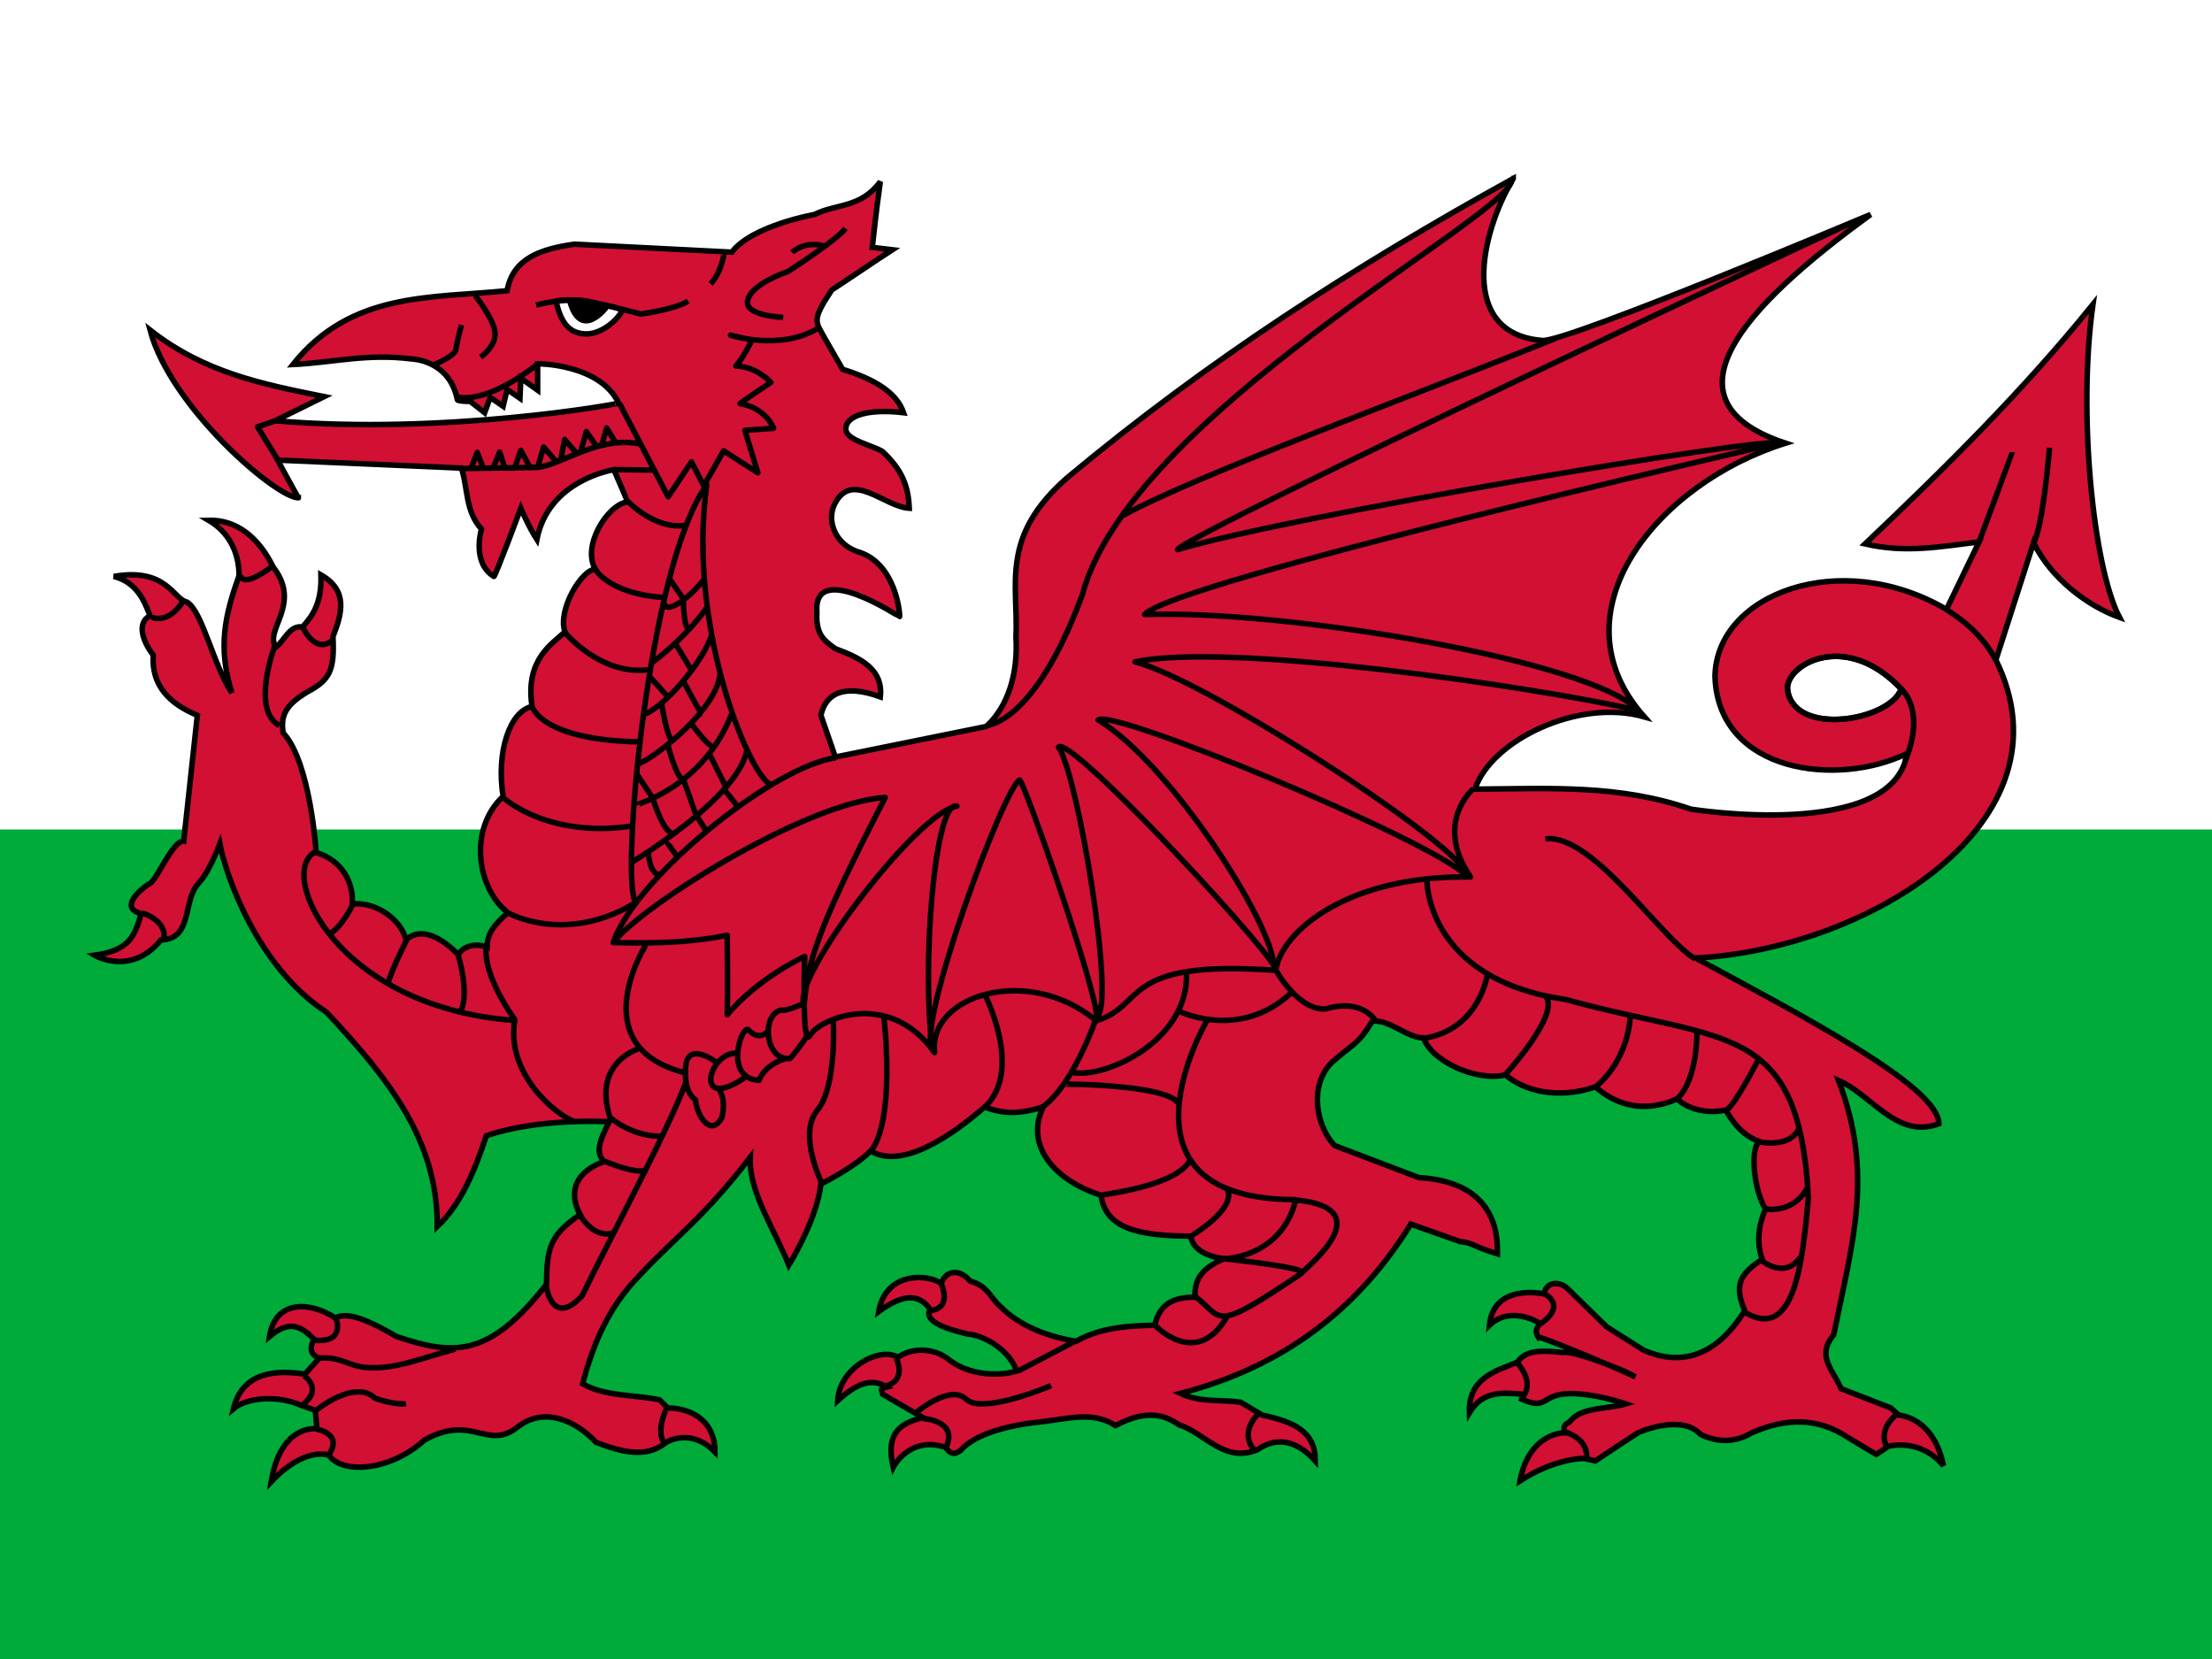 <svg xmlns="http://www.w3.org/2000/svg" width="640" height="480">
  <path fill="#FFF" d="M0 0h640v480H0z"/>
  <path fill="#00AB39" d="M0 240h640v240H0z"/>
  <g transform="matrix(0.89,0,0,0.89,-44.141,26.18)" stroke="#000" stroke-width="1.8">
    <path d="m 541.562,28.562 c -0.011,0.019 -0.019,0.043 -0.031,0.062 0.033,-0.018 0.061,-0.044 0.094,-0.062 z m -0.031,0.062 c -52.242,28.887 -99.003,58.945 -144.969,97.25 -22.06,19.27 -15.833,34.631 -16.687,51.937 0.711,11.618 -2.511,22.426 -9.656,28.938 -16.35,3.306 -32.715,6.632 -49.063,9.938 -1.566,-4.524 -3.121,-9.042 -4.687,-13.563 1.495,-6.94 7.232,-10.352 19.312,-6 0.952,-8.923 -6.227,-12.555 -14.625,-15.656 -2.885,-2.246 -6.468,-3.971 -6,-11.688 -1.412,-17.467 26.615,1.25 26.875,1.25 0.261,0 -0.934,-17.627 -13.812,-21.156 -7.022,-2.485 -9.994,-9.892 -7.313,-15.375 5.618,-11.209 16.194,0.878 24.282,1.312 -0.304,-7.316 -2.387,-12.531 -8.688,-18.437 -3.392,-2.087 -11.722,-3.657 -11.938,-7.156 -0.176,-4.752 7.808,-6.784 18.782,-5.469 -2.288,-6.66 -9.668,-10.968 -19.813,-14.094 -2,-3.479 -4,-6.958 -6,-10.437 -2.841,-5.26 -4.115,-5.402 2.469,-15.375 5.915,-3.827 13.774,-9.237 19.688,-13.063 -2.176,-0.261 -4.357,-0.52 -6.532,-0.781 0.869,-7.131 0.969,-9.531 2.625,-21.375 -6.346,8.672 -14.275,7.121 -21.406,10.688 0,0 -20.33,3.609 -26.875,12.25 -0.261,0 -51.125,-2.594 -51.125,-2.594 -10.84,1.509 -20.099,4.582 -21.906,15.125 -24.792,2.502 -50.755,0.289 -69.657,24 12.87,-0.609 24.136,-3.674 38.594,-1.813 0,0 12.321,0.233 14.875,13.281 0.261,0.522 4.188,0.532 4.188,0.532 1.566,1.217 3.121,2.439 4.687,3.656 0.609,-1.652 1.204,-3.317 1.813,-4.969 1.392,0.957 2.795,1.918 4.187,2.875 0.434,-1.826 0.879,-3.642 1.313,-5.468 1.392,0.957 2.764,1.918 4.156,2.874 0.087,-2.174 0.195,-4.357 0.281,-6.531 1.827,1.304 3.643,2.602 5.469,3.906 v -8.594 c 0,0 20.192,-0.047 26.344,12.781 0.262,0.261 -56.665,10.463 -111.657,5.75 5.306,-2.609 10.602,-5.235 15.907,-7.844 C 134.919,95.455 116.068,91.77 98.375,77.875 c 6.677,25.137 41.181,54.663 48.25,54.531 0,0.261 -6.781,-12.25 -6.781,-12.25 19.916,0.87 39.835,1.725 59.75,2.594 2.175,6.61 1.213,14.02 6.531,19.844 0,0 -3.299,10.925 4.031,15.375 0.262,0.521 8.75,-22.157 8.75,-22.157 0,0 2.6,6.101 5.219,10.157 3.795,-19.508 25.031,-22.688 25.031,-22.688 0,0 4.438,10.176 4.438,10.438 -6.636,0.96 -14.89,14.486 -10.438,21.906 -4.45,0.085 -12.351,13.186 -9.906,20.344 -3.741,3.723 -13.058,8.686 -10.688,24.281 -7.334,1.572 -11.676,14.991 -9.406,29.219 -11.349,10.564 -8.563,29.956 1.563,37.812 -4.203,3.74 -6.791,6.616 -6.781,11.219 -3.996,-1.485 -7.68,-0.244 -9.407,2.375 -4.898,-5.021 -11.931,-9.418 -16.937,-4.719 -1.296,-5.94 -9.032,-12.474 -17.5,-11.718 0.496,-6.264 -2.755,-14.018 -11.719,-16.719 0,0 -1.814,-29.358 -10.719,-38.875 -0.873,-5.326 0.51,-8.948 7.844,-13.313 7.323,-3.906 8.879,-6.935 8.344,-18 2.887,-7.396 5.08,-14.936 -3.906,-20.062 0.27,8.795 -2.43,13.031 -6,16.937 -4.266,-0.621 -5.756,4.358 -8.626,6.532 -4.016,-5.414 8.472,-13.799 -0.781,-25.844 -0.521,-0.523 -6.459,-15.723 -21.125,-15.375 6.971,4.082 9.92,10.951 9.906,18 -4.624,13.045 -6.973,23.127 -2.343,38.093 -6.093,-9.128 -9.549,-26.482 -14.594,-29.5 -4.422,-0.862 -6.582,-11.321 -23.75,-8.343 7.406,1.992 9.757,7.647 11.75,12.781 -4.541,2.342 -2.285,8.519 1.031,12.781 -0.63,10.015 5.37,15.866 14.344,19.594 -1.478,13.653 -2.96,27.283 -4.438,40.937 -3.564,-0.454 -9.05,13.425 -11.218,13.844 -3.489,2.171 -9.581,8.01 -2.594,9.656 -2.076,7.492 -4.001,12.009 -15.156,13.563 0,0 11.787,6.991 21.562,-4.969 10.474,-0.262 7.03,-12.752 12.094,-18.25 0,-0.26 2.874,-2.066 7.062,-13.062 1.832,9.819 11.908,39.888 34.688,54.812 19.856,21.256 36.175,41.33 36,69.656 7.75,-7.208 12.378,-18.624 15.938,-29.5 10.776,-3.748 26.191,-5.179 39.937,-4.562 -2.358,4.961 -4.997,9.721 -1.594,12.938 -9.593,3.294 -11.695,10.256 -7.843,17.218 -10.112,6.867 -10.778,11.28 -10.938,22.688 -18.708,23.985 -30.249,23.188 -48.781,16.968 -6.086,-3.572 -15.505,-8.714 -19.844,-6 -8.004,-5.334 -19.512,-6.126 -21.406,6 6.006,-4.978 9.592,-4.018 14.375,0.782 -0.962,2.436 -1.766,4.862 1.812,6.25 -1.566,1.739 -3.121,3.48 -4.687,5.218 -8.613,-1.324 -20.194,-1.25 -23.219,11.219 4.424,-3.665 14.24,-4.525 22.156,-1.031 1.479,0.522 2.959,1.04 4.438,1.562 0.174,2 0.358,4 0.531,6 0,0 -11.732,-1.811 -14.875,17.219 11,-11.702 18.781,-8.625 18.781,-8.625 4.239,6.205 19.841,5.271 31.063,-4.937 15.762,-8.812 20.357,3.851 30.531,-4.438 8.436,-6.292 18.417,-2.108 25.281,5.219 7.915,2.969 16.2,5.413 22.719,0 0,0 7.963,-5.081 15.906,3.125 0.087,-9.253 -6.47,-14.169 -15.375,-14.344 l -2.625,-2.625 c -8.349,-1.74 -17.73,-1.034 -25.031,-5.218 3.442,-13.066 8.457,-24.904 18.25,-34.969 12.088,-12.958 20.987,-18.85 36.25,-38.688 -0.589,11.211 8.003,23.677 12.531,35.063 0,0 9.116,-14.555 10.438,-26.375 0.26,0 11.423,-5.81 16.187,-10.75 10.056,6.237 26.446,-4.994 37.032,-14.281 6.524,2.47 11.478,2.292 19.062,0 -6.088,12.39 3.521,23.883 18.781,28.687 1.411,10.938 12.459,13.229 29.219,13.313 0.706,6.436 10.688,7.312 10.688,7.312 -6.308,2.94 -9.596,5.886 -9.376,12.531 -6.464,0.044 -11.36,1.671 -13.062,9.125 -8.876,0.152 -17.922,0.833 -25.562,5.219 -8.176,-1.269 -18.122,-4.657 -24.532,-11.219 -3.306,-2.783 -4.131,-6.796 -9.906,-8.344 -3.66,-4.326 -8.039,-3.36 -9.406,0.782 -3.783,-2.955 -17.972,-4.328 -20.344,9.125 6.624,-4.848 12.564,-6.696 16.719,-0.781 -2.264,4.106 5.516,6.455 12.25,8.093 4.776,0.296 13.247,4.647 15.906,12 -6.16,1.869 -15.496,1.253 -21.656,-3.406 -5.476,-4.582 -12.872,-4.036 -16.938,-1.031 -5.64,-3.596 -19.071,3.193 -19.593,14.062 5.658,-5.184 10.807,-7.691 15.937,-4.406 -2.553,0.606 -1.583,0.855 -1.313,2.344 4.348,2.522 8.684,5.04 13.032,7.562 -6.394,1.687 -12.405,4.238 -9.625,16.156 0,0 5.208,-10.296 16.937,-6.5 0.261,-0.26 1.617,3.678 4.969,1.032 5.076,-5.776 16.682,-8.362 26.875,-9.375 8.18,-0.977 16.347,-3.387 23.469,1.281 6.341,-3.262 13.401,-5.456 20.625,-0.25 8.523,2.696 14.746,12.631 25.562,8.094 5.379,-3.723 11.99,-3.912 18.782,3.656 0.082,-9.543 -7.069,-12.742 -17.219,-14.875 -2.349,-1.393 -4.683,-2.795 -7.031,-4.187 -6.522,-0.958 -13.072,0.198 -19.594,-2.876 34.134,-8.824 58.062,-27.859 74.906,-55.031 5.392,1.913 10.764,3.805 16.156,5.719 3.825,0.245 4.117,1.574 12,3.938 0.297,-11.614 -4.689,-23.578 -25.562,-24.782 l -27.406,-10.437 c -5.818,-6.135 -8.447,-19.152 -1.032,-26.875 7.258,-6.463 8.525,-5.689 13.313,-13.563 5.822,-0.53 11.309,5.469 16.687,5.469 2.554,7.587 17.274,14.294 26.625,12 5.859,5.187 17.008,8.07 29.219,3.906 6.93,6.067 15.959,8.6 26.594,3.906 2.823,2.824 8.783,5.069 15.656,3.657 0.522,0 3.473,7.541 10.969,10.187 -3.268,3.176 -1.259,16.966 2.093,21.906 -2.288,5.302 -3.008,10.958 -1.062,16.438 -7.559,4.86 -9.098,8.475 -5.719,16.688 -9.899,15.906 -21.741,17.724 -32.875,12.812 -4.002,-2.522 -7.998,-5.071 -12,-7.594 -4.261,-4.175 -8.52,-8.325 -12.781,-12.5 -2.17,-2.037 -6.66,-2.677 -7.594,1.813 0,0 -16.399,-3.658 -17.719,10.187 6.798,-6.62 16.438,-0.792 16.438,-0.531 0,0.261 -2.296,1.823 -0.531,4.469 0.397,-0.331 11.973,4.32 22.281,8.75 5.6,2.122 6.831,2.786 9.281,4.094 -2.685,-1.23 -5.858,-2.623 -9.281,-4.094 -6.275,-2.379 -12.388,-4.279 -14.188,-3.813 -5.84,-0.545 -12.034,-1.27 -14.874,3.125 -6.278,2.656 -16.084,4.783 -15.657,16.438 4.239,-6.94 10.055,-6.647 17.469,-6 -0.174,0.522 -0.326,1.04 -0.5,1.562 8.05,3.667 6.523,-0.998 14.031,-1.687 6.277,-0.576 15.174,1.672 19.875,3.25 -5.913,1.739 -13.954,1.009 -17.75,5.219 -0.696,1.392 -3.131,0.823 -2.062,4.156 0,0 -11.534,-0.298 -14.625,15.656 11.728,-7.509 20.615,-7.281 20.875,-7.281 0.261,0 3.656,0.781 3.656,0.781 0,0 14.084,-9.406 14.344,-9.406 0.262,0 13.638,-5.923 19.812,0.781 5.389,2.649 11.153,2.818 16.719,-0.531 10.966,-4.77 21.231,-5.104 31.313,1.594 l 9.124,5.468 c 1.304,-0.869 2.603,-1.755 3.907,-2.625 0,0 10.329,-2.917 17.906,6.281 -3.132,-15.914 -14.5,-16.437 -14.5,-16.437 -0.87,-0.783 -1.756,-1.561 -2.625,-2.344 -5.392,-2.087 -10.764,-4.194 -16.156,-6.281 -2.354,-5.826 -8.268,-10.465 -2.375,-17.469 6.02,-29.926 13.218,-52.401 1.562,-82.719 10.871,4.696 19.005,19.217 32.625,14.094 0,-12.176 -44.822,-35.294 -79.062,-53.875 56.094,-2.87 123.51,-44.277 97.594,-96.906 4.088,-12.697 8.162,-25.397 12.25,-38.094 5.77,11.623 17.453,20.483 27.937,24.25 -8.641,-16.496 -13.6,-66.93 -8.625,-101.75 -22.603,27.922 -47.563,52.702 -74.094,77.875 13.05,3.05 24.453,0.904 37.063,-0.656 -3.566,7.305 -7.029,14.632 -10.594,21.938 -34.473,-20.188 -74.947,-5.038 -75.25,21.906 1.179,31.42 40.027,35.885 62.437,24.937 -4.442,28.647 -70.281,18.094 -70.281,18.094 -23.394,-8.064 -45.613,-6.683 -70.187,-6.5 5.106,-15.71 33.46,-29.652 55.062,-23.5 -30.243,-33.909 4.275,-76.008 45.906,-88.969 -45.376,-14.966 -6.304,-49.557 27.657,-74.344 0,0 -97.663,41.101 -106.563,40.969 -27.779,-2.087 -20.207,-34.967 -9.625,-52.656 z M 235,68.094 c 2.273,0.012 4.945,0.234 7.062,0.75 4.404,1.073 9.763,1.689 9.688,3 -2.039,3.412 -7.047,7.529 -11.969,7.281 -4.921,-0.248 -7.766,-3.198 -9.406,-10.594 0.503,-0.273 2.352,-0.449 4.625,-0.437 z m 411.094,115.875 c 6.403,-0.088 14.074,2.621 21.562,10.562 -3.6,10.371 -34.842,15.697 -36.937,0.344 -0.633,-4.641 6.016,-10.779 15.375,-10.906 z" fill="#d21034" />
    <path d="m 267.26,158.74 4.737,6.891 m -0.215,0.217 c 0,0 0,9.259 1.938,9.476 m -4.307,4.952 c 0.215,0.216 4.954,8.184 4.954,8.184 m -13.569,2.153 c 0.215,0 6.031,6.677 6.031,6.677 m 5.051,-5.18 c 0,0.215 5.501,10.565 5.932,10.565 m -13.136,-3.447 c 0,0 1.938,12.491 3.66,12.061 m -11.801,10.828 5.556,8.339 m 4.738,-17.229 c 0,0 3.015,11.845 5.383,10.767 m 2.364,-17.879 c 0.216,0.215 5.606,7.974 7.112,6.897 m -1.291,3.014 5.168,10.338 m -13.783,-2.37 c 0.215,0.432 4.307,12.277 4.307,12.277 m -14.214,-6.03 c 0,0 3.877,13.137 7.323,10.982 m -8.83,6.462 c 0,0 0.215,6.891 3.661,7.321 m 2.37,-10.767 c 0,0.215 3.445,4.954 3.445,4.954 m 6.398,-13.149 2.862,4.534 m 6.246,-12.921 4.308,5.383 m -24.293,-67.137 c 0.215,5.815 9.437,-2.048 13.098,-7.002 m -17.018,27.19 c 0,0 10.122,-7.107 17.875,-17.875 m -21.106,34.889 c 7.107,-1.938 20.183,-17.753 22.767,-26.152 m -24.275,41.873 c 1.94,0.861 26.367,-16.732 27.014,-29.653 m -27.659,43.221 c 0,-0.215 22.33,-5.693 31.591,-30.244 m -32.79,48.826 c 0,0 35.657,-21.381 37.595,-37.102 m 240.77,73.006 c 0,0 -2.299,18.453 -20.82,21.252 m 26.635,11.699 c 0.215,-0.216 17.659,-19.383 13.137,-25.198 m 27.351,6.676 c 0,0 -0.215,13.353 -11.199,22.613 m 32.95,-18.735 c 0,0 0.432,16.151 -6.46,22.612 m 26.488,-12.922 c 0,0 -7.727,15.126 -10.526,16.634 m 10.191,10.173 c 0,0 10.167,2.534 13.397,-4.143 m -10.761,26.084 c 0,0 9.399,1.697 13.706,-7.347 m -14.714,24.284 c 0,0 7.607,6.391 12.776,-2.007 m -121.95,-122.44 c 0,0 -0.862,32.735 45.225,39.41 51.472,14.215 75.807,6.677 78.823,64.394 -1.938,21.967 -4.668,46.778 -20.604,37.301 M 464.552,286.27 c 0,0 7.323,13.136 16.152,12.275 11.629,-3.446 15.936,3.661 15.936,3.661 m -63.53,-2.8 c 0,0 19.383,9.476 35.964,-5.815 m -33.811,-7.753 c 1.722,22.613 -26.059,35.535 -37.043,33.382 m 38.36,53.27 c 0.216,0 15.05,-8.905 12.036,-15.152 m -41.566,1.94 c 0.431,-0.432 24.982,-2.801 29.505,-11.631 m -40.919,-24.552 c 0,-0.215 34.845,0.097 37.213,6.557 m 9.09,-27.231 c 0,0 -34.028,58.148 28.858,58.148 m -64.824,-59.01 c 0,0 -7.323,21.753 -17.66,29.074 m -18.52,-36.61 c 0,0 12.636,24.449 -0.071,36.509 m -32.879,-29.618 c 0.215,0.43 4.091,34.673 -4.524,44.364 m -11.843,-43.287 c 0,0 1.291,21.751 -5.169,29.504 -6.462,7.753 1.513,23.856 1.513,23.856 m -78.5,10.457 c 0,0 4.624,8.114 11.086,5.313 m -3.231,-23.042 c 0,0 10.337,4.522 13.783,2.799 m -2.584,-39.411 c 0,0 -15.291,4.307 -9.476,22.397 8.829,7.108 17.444,6.03 17.444,6.03 m -38.119,48.456 c -0.215,0 1.723,14.215 11.63,3.446 6.891,-14.428 28.643,-55.132 33.597,-69.131 m 10.121,-6.675 c 0,0 -10.553,-8.184 -10.121,3.23 -0.217,7.106 3.229,8.829 3.229,8.829 0.43,5.169 4.954,12.49 8.614,5.815 1.508,-6.461 -1.076,-9.261 -1.076,-9.261 m 6.03,-11.63 c -9.476,-0.646 -14.644,20.245 3.662,7.11 m 6.245,-14.216 c 0,0 -2.368,3.232 -6.03,-0.215 -1.939,-3.445 -8.829,15.507 3.231,16.152 2.153,-5.6 8.83,-7.107 8.83,-7.107 m 5.6,-17.875 c 0,0 -5.385,2.584 -7.323,2.153 -6.461,1.508 -5.17,16.584 3.014,15.722 2.799,-3.23 5.815,-7.753 5.815,-7.753 m -52.29,-29.83 c -0.216,0 -21.372,33.268 11.794,42.098 m 256.71,-92.175 c 0,0 -12.922,10.984 -0.862,28.643 -40.058,-0.645 -61.592,17.875 -63.315,30.365 -51.041,-3.66 -41.78,11.416 -58.364,16.368 -22.182,-18.521 -54.702,-8.183 -52.548,10.337 -14.861,-20.89 -37.688,-10.767 -40.487,-5.599 -2.8,5.169 -1.723,-25.628 -1.723,-25.628 0,0 -14.86,6.677 -25.199,18.952 0.217,-8.183 0,-21.536 0,-25.843 -12.418,2.512 -24.407,2.654 -37.257,2.369 m -33.596,-9.476 c 0,0 18.52,10.337 41.349,-3.661 m -42.857,-33.596 c 0,0 14.43,12.92 41.566,8.829 m -32.52,-38.55 c 0,0 3.229,10.553 34.243,11.199 m -23.74,-35.604 c 0,0 11.679,14.283 27.4,12.13 m -17.443,-32.52 c 0,0 4.522,7.753 21.751,9.045 m -11.631,-31.658 c 0,0 9.046,9.907 19.384,8.184 m 34.431,-88.698 c 0,0 4.006,-4.005 10.682,-2.003 m -13.573,23.142 c 0,0 -12.463,-0.445 -11.573,-5.34 0.892,-5.563 13.13,-9.568 13.13,-9.568 0,0 16.243,-10.458 18.691,-14.019 m -73.432,56.966 15.8,30.263 7.565,-11.349 4.006,7.788 6.453,-11.348 11.126,7.12 -4.228,-13.796 9.345,-0.667 c 0,0 -2.448,-6.676 -10.904,-8.011 2.226,-1.78 10.014,-6.898 10.014,-6.898 0,0 -4.449,-5.118 -11.348,-5.341 2.225,-2.448 5.34,-8.456 5.118,-8.456 -0.222,0 -6.899,-1.558 -6.899,-1.558 0,0 15.8,5.118 28.038,-2.003 m -30.25,-24.467 c 0.222,0.223 -0.891,6.231 -4.229,9.791 m -56.742,6.898 c 0,0 9.774,-2.69 17.088,-1.165 7.245,1.489 16.958,4.058 16.958,4.058 0,0 11.57,-1.558 15.354,-4.228 m -73.656,7.788 c 0,0 -1.334,4.673 -1.779,7.788 0,2.225 -7.122,5.118 -7.122,5.118 m 13.353,-22.475 c 0,0 6.23,7.788 6.452,12.238 0.223,4.45 -4.672,7.788 -4.672,7.788 m -66.089,33.156 -6.454,-10.458 5.786,-2.003 m 117.2,156.72 c -5.168,-6.676 3.876,-109.19 23.044,-135.89 -6.676,48.241 15.506,97.558 21.105,97.343 m -102.4,-125.99 c 0,0 8.722,3.338 26.812,-10.984 m 24.443,34.676 12.975,0.161 m 389.49,-80.51 c 0,0 -216.19,101.02 -219.34,106.37 36.505,-11.016 191.33,-36.82 195.11,-34.617 -9.126,2.203 -197,45.315 -205.81,55.701 46.889,-1.574 145.08,15.105 160.49,31.154 -33.358,-7.552 -133.12,-22.343 -163.64,-15.735 22.344,5.351 107.94,60.737 107.94,69.548 -12.902,-12.272 -115.81,-54.757 -119.9,-50.665 23.6,14.161 56.96,66.714 56.958,79.617 -6.923,-11.014 -66.4,-74.898 -69.861,-70.807 6.294,8.813 18.766,84.222 12.39,87.717 0,-9.126 -23.09,-75.129 -24.978,-77.017 -4.721,1.258 -34.152,80.528 -28.321,87.899 -3.776,-26.433 0.628,-81.604 7.866,-79.402 -12.901,1.888 -54.078,56.18 -49.673,64.677 1.259,-13.532 3.1,-22.507 26.386,-67.509 -25.805,1.572 -79.302,35.246 -88.43,47.204 7.239,-21.398 52.555,-57.59 72.381,-60.107 m 93.316,-78.747 c 22.85,-12.68 93.46,-38.557 140.56,-57.543 m -184.91,125.78 c 0,0 15.576,-0.222 31.153,-42.501 15.35,-57.85 137.07,-122.38 139.52,-134.4 m -376.67,235.07 c 0,0 -3.615,7.703 -8.066,9.929 m 25.525,1.744 c 0,0 -4.829,9.382 -5.942,13.832 m 22.65,-9.243 c 0,0 4.052,12.803 0.714,18.812 m -47.239,-52.053 c -12.238,6.899 6.964,50.494 65.041,54.722 m -9.346,-23.587 c 0,0 -1.557,7.788 9.346,23.365 -3.115,17.356 13.195,30.996 19.649,33.221 m -33.67,-213.01 c 0,-0.223 1.78,-4.673 1.78,-4.673 l 1.984,5.144 3.193,-0.083 2.107,-5.157 1.73,5.177 h 3.173 l 1.957,-5.748 2.957,5.443 2.511,0.127 1.978,-6.63 4.077,4.749 1.481,-0.573 1.27,-6.631 4.028,4.638 1.155,-0.678 1.868,-6.535 3.346,4.86 1.685,-0.549 1.563,-5.493 3.11,5.048 m -50.532,8.149 24.274,-0.361 c 7.723,-0.115 20.442,-10.819 34.684,-7.481 m -110.12,59.774 c 0,0 4.005,8.679 9.569,3.783 m -18.914,2.003 c 0,0 -7.789,20.917 1.557,25.811 m -12.684,-48.954 c 0,0 0,4.895 10.236,-2.67 m -42.073,112.59 c 0,0 8.233,2.448 6.898,8.679 m -3.788,-104.81 c 0,0 5.118,2.448 10.014,-5.117 m 44.282,245.89 c 8.01,-0.445 9.735,3.172 17.023,3.172 8.396,0.256 16.577,-3.172 27.259,-6.065 m 68.758,19.36 c -0.223,0 -3.783,7.565 -0.667,11.347 m -113.49,-10.68 c 0,0 12.685,-10.459 19.36,-4.005 6.454,2.226 10.013,1.78 10.013,1.78 m -22.69,-27.59 c 0,0 3.115,8.01 -7.344,6.898 m -3.115,11.571 c 0,0 6.675,4.229 -0.89,9.791 m 4.895,7.566 c 0,0 9.123,1.336 3.782,8.678 m 290.91,-64.115 c 0,0 24.776,2.564 25.915,4.415 2.849,-2.991 24.972,-20.911 -2.225,-23.473 -4.555,18.654 -23.263,19.343 -23.69,19.058 z m -8.828,12.388 c 9.255,7.404 5.463,11.841 34.513,-7.666 m -47.756,16.923 c 0,0 13.669,14.667 23.637,-3.134 m -49.695,8.402 -18.511,9.682 m -33.321,13.671 c 0,0 11.249,-9.683 16.518,-4.557 5.268,5.126 27.624,-4.413 27.624,-4.413 m -35.741,-33.037 c 0,0 3.846,7.689 -3.56,8.686 m -11.106,15.379 c 0,0 3.901,7.23 -3.646,9.223 m 12.332,10.428 c 0,0 11.677,0.569 7.547,9.397 m 101.67,-10.964 c 0,0 -6.408,5.411 -1.708,11.535 m 94.691,-50.408 c 0,0 7.404,3.559 -1.424,9.683 m -7.404,12.815 c 0,0 5.553,5.839 1.851,10.679 m 13.67,11.676 c 0,0 7.688,2.136 6.835,8.544 m 100.81,-14.239 c 0,0 -6.408,4.698 -2.99,10.822 M 551.992,243.293 c 15.38,-1.851 37.449,32.323 48.698,39.016 m 67.272,-87.425 c 0,0 7.79,6.799 0.936,23.205 m 13.505,-49.366 c 2.167,1.686 10.539,6.154 16.069,16.496 m 5.312,-67.659 c 0,0.142 -10.822,29.191 -10.822,29.191 m 22.925,-30.615 c 0,0 -2.136,25.915 -5.268,31.184 m -42.957,47.223 c -3.6,10.371 -34.84,15.678 -36.935,0.325 -1.066,-7.816 18.503,-19.872 36.935,-0.325 z" fill="none" stroke-linejoin="round" />
    <path d="m 234.76,68.178 12.02,2.225 c 0,0 -8.46,11.349 -12.02,-2.225 z" stroke-linejoin="round" />
  </g>
</svg>
